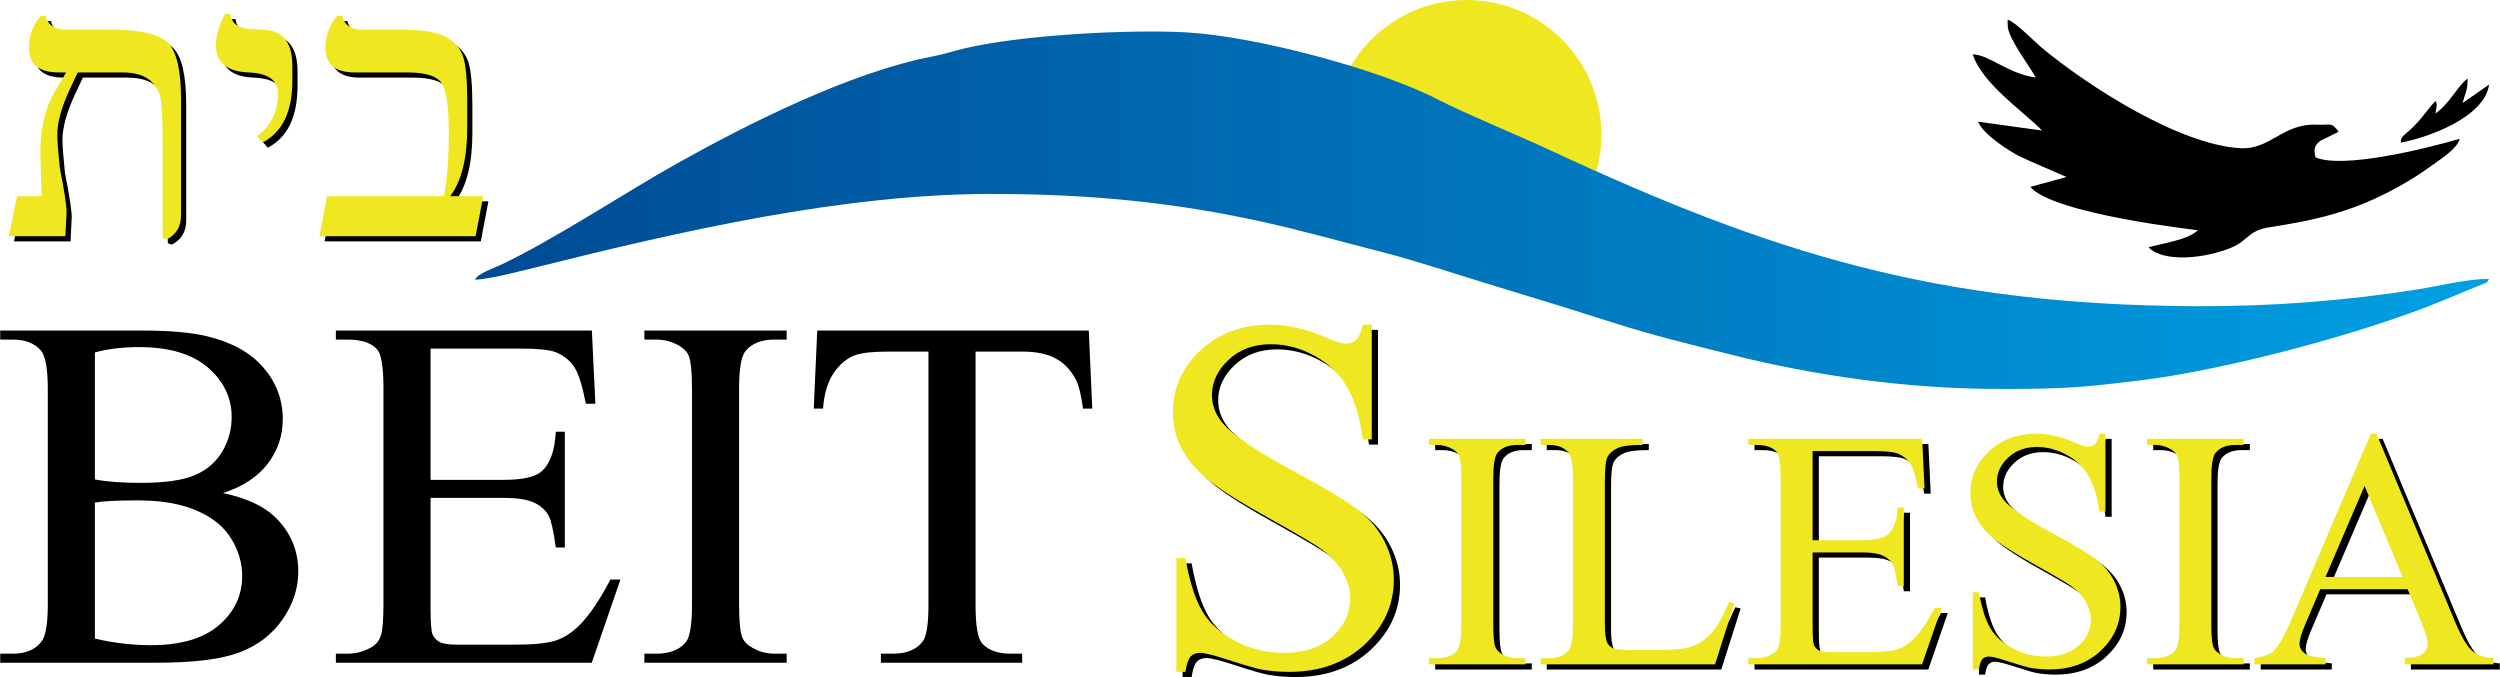 <?xml version="1.0" encoding="UTF-8"?>
<!DOCTYPE svg PUBLIC "-//W3C//DTD SVG 1.1//EN" "http://www.w3.org/Graphics/SVG/1.1/DTD/svg11.dtd">
<!-- Creator: CorelDRAW 2019 (64-Bit) -->
<svg xmlns="http://www.w3.org/2000/svg" xml:space="preserve" width="1141px" height="309px" version="1.1" style="shape-rendering:geometricPrecision; text-rendering:geometricPrecision; image-rendering:optimizeQuality; fill-rule:evenodd; clip-rule:evenodd"
viewBox="0 0 1144.292 309.941"
 xmlns:xlink="http://www.w3.org/1999/xlink"
 xmlns:xodm="http://www.corel.com/coreldraw/odm/2003">
 <defs>
  <style type="text/css">
   <![CDATA[
    .fil4 {fill:black}
    .fil1 {fill:#EFE720}
    .fil0 {fill:black;fill-rule:nonzero}
    .fil3 {fill:#EFE720;fill-rule:nonzero}
    .fil2 {fill:url(#id0)}
   ]]>
  </style>
  <linearGradient id="id0" gradientUnits="userSpaceOnUse" x1="217.339" y1="96.237" x2="1139.377" y2="96.237">
   <stop offset="0" style="stop-opacity:1; stop-color:#004A94"/>
   <stop offset="1" style="stop-opacity:1; stop-color:#00A0E3"/>
  </linearGradient>
 </defs>
 <g id="Vrstva_x0020_1">
  <path class="fil0" d="M630.737 151.001l0 52.522 -4.129 0c-1.338,-10.092 -3.746,-18.119 -7.225,-24.082 -3.478,-5.963 -8.447,-10.703 -14.908,-14.22 -6.421,-3.517 -13.073,-5.275 -19.953,-5.275 -7.798,0 -14.22,2.37 -19.303,7.11 -5.085,4.74 -7.646,10.167 -7.646,16.207 0,4.626 1.606,8.868 4.817,12.691 4.663,5.581 15.672,13.073 33.103,22.4 14.219,7.645 23.929,13.493 29.127,17.545 5.199,4.09 9.213,8.868 12.003,14.411 2.791,5.543 4.205,11.315 4.205,17.392 0,11.507 -4.473,21.407 -13.379,29.74 -8.945,8.333 -20.451,12.499 -34.479,12.499 -4.434,0 -8.563,-0.344 -12.462,-1.032 -2.331,-0.382 -7.109,-1.758 -14.411,-4.128 -7.262,-2.37 -11.888,-3.555 -13.837,-3.555 -1.873,0 -3.364,0.574 -4.434,1.682 -1.07,1.147 -1.873,3.479 -2.408,7.033l-4.128 0 0 -52.062 4.128 0c1.949,10.894 4.549,19.074 7.836,24.464 3.287,5.428 8.333,9.939 15.099,13.494 6.766,3.592 14.181,5.389 22.247,5.389 9.327,0 16.742,-2.485 22.132,-7.415 5.428,-4.97 8.142,-10.818 8.142,-17.546 0,-3.746 -1.032,-7.53 -3.058,-11.353 -2.064,-3.822 -5.237,-7.377 -9.556,-10.703 -2.905,-2.255 -10.894,-6.995 -23.929,-14.258 -13.035,-7.225 -22.323,-13.035 -27.828,-17.354 -5.504,-4.32 -9.709,-9.136 -12.538,-14.335 -2.866,-5.237 -4.281,-11.008 -4.281,-17.277 0,-10.895 4.205,-20.298 12.576,-28.172 8.371,-7.875 19.074,-11.812 31.995,-11.812 8.103,0 16.666,1.988 25.725,5.925 4.205,1.873 7.148,2.791 8.869,2.791 1.949,0 3.554,-0.574 4.777,-1.721 1.224,-1.185 2.218,-3.478 2.982,-6.995l4.129 0z"/>
  <path id="1" class="fil0" d="M701.142 303.698l0 2.803 -44.227 0 0 -2.803 3.659 0c4.283,0 7.372,-1.246 9.318,-3.712 1.22,-1.635 1.817,-5.528 1.817,-11.705l0 -66.807c0,-5.217 -0.337,-8.669 -0.986,-10.33 -0.519,-1.272 -1.558,-2.362 -3.141,-3.271 -2.232,-1.22 -4.568,-1.817 -7.008,-1.817l-3.659 0 0 -2.803 44.227 0 0 2.803 -3.712 0c-4.204,0 -7.267,1.246 -9.188,3.712 -1.272,1.635 -1.895,5.528 -1.895,11.706l0 66.807c0,5.217 0.338,8.669 0.987,10.33 0.493,1.272 1.557,2.362 3.192,3.27 2.18,1.22 4.464,1.817 6.904,1.817l3.712 0z"/>
  <path id="2" class="fil0" d="M794.267 278.003l2.492 0.545 -8.877 27.953 -79.888 0 0 -2.803 3.867 0c4.36,0 7.475,-1.401 9.344,-4.23 1.064,-1.61 1.583,-5.347 1.583,-11.187l0 -66.807c0,-6.437 -0.701,-10.46 -2.129,-12.069 -1.972,-2.232 -4.905,-3.349 -8.798,-3.349l-3.867 0 0 -2.803 46.718 0 0 2.803c-5.476,-0.051 -9.318,0.441 -11.55,1.506 -2.206,1.038 -3.711,2.388 -4.516,3.971 -0.804,1.609 -1.22,5.451 -1.22,11.498l0 65.094c0,4.231 0.416,7.112 1.22,8.695 0.597,1.09 1.557,1.869 2.829,2.388 1.246,0.493 5.217,0.752 11.888,0.752l7.526 0c7.943,0 13.497,-0.57 16.689,-1.738 3.193,-1.168 6.126,-3.244 8.773,-6.203 2.621,-2.959 5.269,-7.631 7.916,-14.016z"/>
  <path id="3" class="fil0" d="M832.551 208.859l0 40.801 22.736 0c5.891,0 9.811,-0.882 11.783,-2.647 2.648,-2.336 4.101,-6.437 4.412,-12.302l2.803 0 0 35.973 -2.803 0c-0.7,-5.035 -1.427,-8.28 -2.128,-9.708 -0.908,-1.764 -2.414,-3.166 -4.49,-4.178 -2.076,-1.012 -5.269,-1.531 -9.577,-1.531l-22.736 0 0 34.052c0,4.568 0.207,7.345 0.596,8.332 0.416,0.986 1.116,1.791 2.128,2.362 1.013,0.597 2.959,0.882 5.788,0.882l17.468 0c5.814,0 10.045,-0.415 12.692,-1.22 2.621,-0.804 5.165,-2.414 7.579,-4.802 3.14,-3.14 6.358,-7.89 9.655,-14.223l3.114 0 -8.902 25.851 -79.551 0 0 -2.803 3.659 0c2.44,0 4.75,-0.597 6.93,-1.765 1.635,-0.805 2.752,-2.024 3.322,-3.659 0.597,-1.636 0.883,-4.958 0.883,-9.993l0 -67.119c0,-6.54 -0.649,-10.563 -1.973,-12.069 -1.842,-2.024 -4.879,-3.037 -9.162,-3.037l-3.659 0 0 -2.803 79.577 0 1.09 22.736 -2.959 0c-1.064,-5.476 -2.232,-9.239 -3.53,-11.29 -1.297,-2.05 -3.218,-3.607 -5.736,-4.697 -2.024,-0.753 -5.606,-1.143 -10.719,-1.143l-28.29 0z"/>
  <path id="4" class="fil0" d="M966.606 200.918l0 35.661 -2.802 0c-0.909,-6.852 -2.544,-12.302 -4.906,-16.351 -2.362,-4.049 -5.736,-7.267 -10.122,-9.655 -4.361,-2.388 -8.877,-3.582 -13.549,-3.582 -5.295,0 -9.655,1.609 -13.107,4.827 -3.452,3.219 -5.191,6.904 -5.191,11.005 0,3.141 1.09,6.022 3.271,8.617 3.166,3.789 10.641,8.877 22.476,15.21 9.655,5.191 16.248,9.162 19.778,11.913 3.529,2.777 6.255,6.021 8.149,9.785 1.895,3.763 2.856,7.682 2.856,11.809 0,7.813 -3.037,14.535 -9.085,20.193 -6.073,5.658 -13.886,8.487 -23.411,8.487 -3.01,0 -5.814,-0.234 -8.461,-0.701 -1.583,-0.259 -4.827,-1.194 -9.785,-2.803 -4.931,-1.609 -8.072,-2.414 -9.396,-2.414 -1.271,0 -2.284,0.39 -3.011,1.143 -0.726,0.778 -1.271,2.361 -1.635,4.775l-2.803 0 0 -35.35 2.803 0c1.324,7.397 3.089,12.951 5.321,16.611 2.232,3.686 5.658,6.748 10.253,9.162 4.594,2.44 9.629,3.659 15.105,3.659 6.333,0 11.368,-1.686 15.028,-5.035 3.685,-3.374 5.528,-7.345 5.528,-11.913 0,-2.544 -0.7,-5.113 -2.076,-7.709 -1.402,-2.595 -3.556,-5.009 -6.489,-7.267 -1.972,-1.531 -7.397,-4.749 -16.247,-9.681 -8.851,-4.905 -15.158,-8.851 -18.895,-11.784 -3.738,-2.932 -6.593,-6.202 -8.514,-9.732 -1.946,-3.556 -2.907,-7.475 -2.907,-11.732 0,-7.397 2.855,-13.782 8.539,-19.128 5.685,-5.347 12.952,-8.02 21.724,-8.02 5.503,0 11.317,1.349 17.468,4.023 2.855,1.271 4.854,1.894 6.021,1.894 1.324,0 2.414,-0.389 3.245,-1.168 0.831,-0.805 1.505,-2.362 2.025,-4.749l2.802 0z"/>
  <path id="5" class="fil0" d="M1029.858 303.698l0 2.803 -44.227 0 0 -2.803 3.66 0c4.283,0 7.371,-1.246 9.318,-3.712 1.22,-1.635 1.817,-5.528 1.817,-11.705l0 -66.807c0,-5.217 -0.338,-8.669 -0.987,-10.33 -0.519,-1.272 -1.557,-2.362 -3.14,-3.271 -2.232,-1.22 -4.569,-1.817 -7.008,-1.817l-3.66 0 0 -2.803 44.227 0 0 2.803 -3.711 0c-4.205,0 -7.268,1.246 -9.188,3.712 -1.272,1.635 -1.895,5.528 -1.895,11.706l0 66.807c0,5.217 0.337,8.669 0.986,10.33 0.493,1.272 1.557,2.362 3.193,3.27 2.18,1.22 4.464,1.817 6.904,1.817l3.711 0z"/>
  <path id="6" class="fil0" d="M1104.945 272.085l-39.996 0 -6.904 16.17c-1.713,3.997 -2.596,7.008 -2.596,8.98 0,1.558 0.753,2.959 2.259,4.153 1.479,1.168 4.723,1.947 9.681,2.31l0 2.803 -32.548 0 0 -2.803c4.309,-0.753 7.086,-1.739 8.358,-2.959 2.595,-2.44 5.451,-7.397 8.591,-14.846l36.311 -84.975 2.569 0 35.895 85.884c2.881,6.903 5.503,11.368 7.865,13.444 2.362,2.051 5.632,3.193 9.862,3.452l0 2.803 -40.696 0 0 -2.803c4.1,-0.208 6.877,-0.882 8.331,-2.05 1.454,-1.168 2.154,-2.596 2.154,-4.283 0,-2.232 -1.012,-5.762 -3.036,-10.589l-6.1 -14.691zm-2.336 -5.606l-17.39 -41.657 -17.856 41.657 35.246 0z"/>
  <path class="fil0" d="M78.581 111.97l-1.864 -0.642 0 -43.353c0,-10.113 -0.306,-16.895 -0.886,-20.348 -0.611,-3.452 -2.322,-6.355 -5.102,-8.646 -2.78,-2.292 -7.027,-3.452 -12.71,-3.452l-20.164 0 -3.789 8.065c-3.697,8.066 -5.56,14.849 -5.56,20.378 0,2.628 0.367,7.669 1.13,15.154 2.231,11.335 3.269,18.27 3.086,20.807l-0.519 10.571 -25.878 0 3.758 -18.332 11.243 0 -0.519 -17.568c-0.428,-12.068 1.772,-22.18 6.568,-30.277l5.164 -8.798 -3.453 0c-9.074,0 -13.595,-3.759 -13.595,-11.244 0,-5.56 1.772,-10.449 5.316,-14.604l2.383 0c1.008,4.155 4.032,6.233 8.982,6.233l20.073 0c13.84,0 22.792,1.986 26.824,5.957 4.064,3.972 6.081,12.649 6.081,26.092l0 52.917c0,5.194 -2.2,8.89 -6.569,11.09z"/>
  <path id="1" class="fil0" d="M122.484 67.608l-2.505 -2.872c6.355,-4.705 9.532,-11.243 9.532,-19.645 0,-6.018 -4.491,-9.196 -13.443,-9.562 -9.99,-0.367 -14.97,-4.583 -14.97,-12.649 0,-4.216 1.405,-8.921 4.216,-14.115l2.383 0c0.611,4.094 3.33,6.354 8.188,6.782l8.188 0.55c8.035,0.581 12.037,6.111 12.037,16.529l0 6.721c0,14.116 -4.552,23.556 -13.626,28.261z"/>
  <path id="2" class="fil0" d="M220.007 110.504l-71.492 0 3.483 -18.332 53.496 0c1.498,-7.76 2.231,-17.353 2.231,-28.78 0,-10.999 -0.948,-18.392 -2.811,-22.181 -1.894,-3.788 -7.21,-5.682 -15.979,-5.682l-24.35 0c-8.891,0 -13.321,-3.759 -13.321,-11.244 0,-5.499 1.772,-10.388 5.316,-14.604l2.383 0c0.948,4.155 3.941,6.233 8.952,6.233l17.14 0c10.327,0 17.476,1.13 21.478,3.391 3.972,2.292 6.569,5.316 7.791,9.135 1.222,3.819 1.833,10.48 1.833,19.951l0 12.618c0,13.871 -2.597,24.228 -7.791,31.163l15.124 0 -3.483 18.332z"/>
  <circle class="fil1" cx="671.352" cy="61.668" r="61.668"/>
  <path class="fil2" d="M217.339 128.024c5.75,0.031 22.58,-4.306 28.987,-5.908 65.446,-16.361 139.472,-33.319 207.152,-33.328 45.173,-0.007 83.902,3.791 124.891,12.873 18.693,4.141 36.325,9.181 55.155,13.955 13.646,3.461 37.93,11.472 52.599,15.877 17.8,5.345 34.969,10.677 52.751,16.37 17.799,5.698 35.477,9.972 53.862,14.583 37.709,9.457 79.792,15.552 121.923,15.602 28.734,0.035 37.129,-0.473 65.17,-3.93 38.769,-4.778 99.595,-20.922 135.682,-35.432l18.162 -7.49c4.851,-2.096 4.529,-1.26 5.704,-3.434 -8.2,-0.447 -23.82,3.312 -32.366,4.667 -33.458,5.306 -67.792,7.945 -102.44,7.748 -118.005,-0.67 -193.072,-23.942 -295.447,-71.602 -13.977,-6.507 -39.473,-17.023 -50.551,-22.804 -27.106,-14.143 -84.388,-29.287 -115.796,-30.968 -26.397,-1.413 -75.123,1.148 -101.432,7.365 -5.193,1.226 -8.92,2.598 -14.573,3.677 -37.28,7.112 -84.235,30.687 -116.531,48.75 -23.925,13.382 -56.755,35.199 -81.594,46.887 -2.721,1.281 -10.118,3.758 -11.308,6.542z"/>
  <path class="fil3" d="M76.212 109.601l-1.864 -0.642 0 -43.353c0,-10.113 -0.305,-16.895 -0.886,-20.348 -0.611,-3.452 -2.322,-6.355 -5.102,-8.646 -2.78,-2.292 -7.027,-3.452 -12.71,-3.452l-20.164 0 -3.789 8.065c-3.697,8.066 -5.56,14.849 -5.56,20.378 0,2.628 0.367,7.669 1.13,15.154 2.231,11.335 3.269,18.27 3.086,20.807l-0.519 10.571 -25.878 0 3.758 -18.332 11.243 0 -0.519 -17.568c-0.428,-12.068 1.772,-22.18 6.568,-30.277l5.164 -8.798 -3.453 0c-9.074,0 -13.595,-3.759 -13.595,-11.244 0,-5.56 1.772,-10.449 5.316,-14.604l2.383 0c1.008,4.155 4.032,6.233 8.982,6.233l20.073 0c13.84,0 22.792,1.986 26.825,5.957 4.063,3.972 6.08,12.649 6.08,26.092l0 52.917c0,5.194 -2.2,8.89 -6.569,11.09z"/>
  <path id="1" class="fil3" d="M120.115 65.239l-2.505 -2.872c6.355,-4.705 9.532,-11.243 9.532,-19.645 0,-6.018 -4.491,-9.196 -13.443,-9.562 -9.99,-0.367 -14.97,-4.583 -14.97,-12.649 0,-4.216 1.405,-8.921 4.216,-14.115l2.383 0c0.611,4.094 3.33,6.354 8.188,6.782l8.188 0.55c8.035,0.581 12.037,6.111 12.037,16.529l0 6.721c0,14.116 -4.552,23.556 -13.626,28.261z"/>
  <path id="2" class="fil3" d="M217.638 108.135l-71.492 0 3.483 -18.332 53.496 0c1.498,-7.76 2.231,-17.353 2.231,-28.78 0,-10.999 -0.947,-18.392 -2.811,-22.181 -1.894,-3.788 -7.21,-5.682 -15.979,-5.682l-24.35 0c-8.891,0 -13.321,-3.759 -13.321,-11.244 0,-5.499 1.772,-10.388 5.316,-14.604l2.383 0c0.948,4.155 3.941,6.233 8.952,6.233l17.14 0c10.327,0 17.476,1.13 21.478,3.391 3.972,2.292 6.569,5.316 7.791,9.135 1.222,3.819 1.833,10.48 1.833,19.951l0 12.618c0,13.871 -2.597,24.228 -7.791,31.163l15.124 0 -3.483 18.332z"/>
  <path class="fil0" d="M101.985 225.711c10.512,2.255 18.386,5.81 23.623,10.78 7.225,6.88 10.856,15.29 10.856,25.228 0,7.569 -2.37,14.832 -7.148,21.75 -4.778,6.919 -11.315,11.965 -19.648,15.137 -8.295,3.173 -20.986,4.779 -38.072,4.779l-71.596 0 0 -4.129 5.658 0c6.307,0 10.817,-2.026 13.569,-6.039 1.72,-2.6 2.561,-8.181 2.561,-16.666l0 -98.392c0,-9.404 -1.07,-15.328 -3.21,-17.775 -2.906,-3.287 -7.187,-4.931 -12.92,-4.931l-5.658 0 0 -4.128 65.518 0c12.232,0 22.018,0.879 29.395,2.675 11.2,2.715 19.724,7.455 25.611,14.297 5.887,6.842 8.83,14.678 8.83,23.585 0,7.607 -2.293,14.411 -6.919,20.45 -4.625,6.001 -11.429,10.474 -20.45,13.379zm-58.637 -6.231c2.751,0.535 5.924,0.918 9.441,1.185 3.555,0.268 7.454,0.383 11.697,0.383 10.894,0 19.113,-1.186 24.579,-3.517 5.466,-2.332 9.671,-5.925 12.576,-10.78 2.867,-4.816 4.319,-10.091 4.319,-15.825 0,-8.868 -3.631,-16.398 -10.856,-22.667 -7.224,-6.231 -17.774,-9.366 -31.612,-9.366 -7.454,0 -14.182,0.803 -20.144,2.447l0 58.14zm0 72.858c8.677,2.025 17.277,3.019 25.725,3.019 13.57,0 23.929,-3.058 31.039,-9.136 7.11,-6.078 10.664,-13.608 10.664,-22.552 0,-5.887 -1.643,-11.583 -4.969,-17.011 -3.287,-5.466 -8.562,-9.747 -15.787,-12.882 -7.224,-3.134 -16.207,-4.701 -26.872,-4.701 -4.625,0 -8.562,0.076 -11.85,0.229 -3.287,0.153 -5.924,0.421 -7.95,0.765l0 62.269z"/>
  <path id="1" class="fil0" d="M197.013 159.581l0 60.09 33.485 0c8.677,0 14.449,-1.299 17.354,-3.898 3.899,-3.441 6.039,-9.48 6.498,-18.119l4.129 0 0 52.98 -4.129 0c-1.032,-7.416 -2.102,-12.194 -3.134,-14.296 -1.338,-2.6 -3.555,-4.664 -6.613,-6.154 -3.058,-1.492 -7.76,-2.256 -14.105,-2.256l-33.485 0 0 50.152c0,6.727 0.305,10.817 0.878,12.27 0.612,1.452 1.645,2.637 3.135,3.478 1.491,0.879 4.358,1.3 8.524,1.3l25.726 0c8.562,0 14.793,-0.611 18.692,-1.796 3.861,-1.185 7.607,-3.556 11.162,-7.072 4.625,-4.626 9.365,-11.621 14.219,-20.948l4.588 0 -13.112 38.073 -117.16 0 0 -4.129 5.39 0c3.593,0 6.995,-0.879 10.206,-2.599 2.408,-1.185 4.052,-2.981 4.893,-5.39 0.879,-2.408 1.299,-7.301 1.299,-14.716l0 -98.851c0,-9.633 -0.955,-15.557 -2.904,-17.774 -2.715,-2.982 -7.187,-4.473 -13.494,-4.473l-5.39 0 0 -4.128 117.199 0 1.605 33.485 -4.358 0c-1.567,-8.066 -3.287,-13.608 -5.198,-16.628 -1.911,-3.019 -4.74,-5.313 -8.448,-6.919 -2.982,-1.108 -8.257,-1.682 -15.787,-1.682l-41.665 0z"/>
  <path id="2" class="fil0" d="M360.043 299.256l0 4.129 -65.136 0 0 -4.129 5.39 0c6.307,0 10.856,-1.835 13.723,-5.466 1.796,-2.408 2.676,-8.142 2.676,-17.239l0 -98.392c0,-7.683 -0.497,-12.767 -1.453,-15.214 -0.765,-1.873 -2.293,-3.478 -4.625,-4.816 -3.288,-1.797 -6.728,-2.676 -10.321,-2.676l-5.39 0 0 -4.128 65.136 0 0 4.128 -5.466 0c-6.193,0 -10.703,1.835 -13.532,5.466 -1.873,2.409 -2.79,8.142 -2.79,17.24l0 98.392c0,7.683 0.497,12.767 1.452,15.213 0.727,1.873 2.294,3.478 4.702,4.816 3.211,1.797 6.575,2.676 10.168,2.676l5.466 0z"/>
  <path id="3" class="fil0" d="M498.342 151.325l1.605 35.74 -4.243 0c-0.841,-6.269 -1.949,-10.779 -3.363,-13.455 -2.332,-4.319 -5.39,-7.53 -9.251,-9.556 -3.861,-2.064 -8.907,-3.096 -15.175,-3.096l-21.407 0 0 116.051c0,9.365 0.994,15.214 3.02,17.545 2.829,3.135 7.187,4.702 13.073,4.702l5.237 0 0 4.129 -64.677 0 0 -4.129 5.466 0c6.499,0 11.085,-1.949 13.838,-5.848 1.643,-2.408 2.484,-7.875 2.484,-16.399l0 -116.051 -18.233 0c-7.11,0 -12.156,0.535 -15.137,1.567 -3.899,1.414 -7.187,4.128 -9.977,8.18 -2.752,4.014 -4.396,9.48 -4.931,16.36l-4.243 0 1.606 -35.74 124.308 0z"/>
  <path class="fil3" d="M627.894 148.632l0 52.522 -4.129 0c-1.337,-10.092 -3.746,-18.119 -7.224,-24.082 -3.479,-5.963 -8.448,-10.703 -14.908,-14.22 -6.422,-3.517 -13.073,-5.275 -19.954,-5.275 -7.798,0 -14.219,2.37 -19.303,7.11 -5.084,4.74 -7.645,10.168 -7.645,16.207 0,4.626 1.605,8.869 4.816,12.691 4.663,5.581 15.672,13.073 33.103,22.4 14.22,7.645 23.929,13.493 29.128,17.545 5.198,4.09 9.212,8.868 12.002,14.411 2.791,5.543 4.205,11.315 4.205,17.392 0,11.507 -4.472,21.407 -13.379,29.74 -8.945,8.333 -20.45,12.499 -34.479,12.499 -4.434,0 -8.562,-0.344 -12.461,-1.031 -2.332,-0.383 -7.11,-1.759 -14.411,-4.129 -7.263,-2.37 -11.888,-3.555 -13.838,-3.555 -1.873,0 -3.363,0.574 -4.434,1.682 -1.07,1.147 -1.873,3.479 -2.408,7.033l-4.128 0 0 -52.062 4.128 0c1.95,10.894 4.549,19.074 7.836,24.464 3.288,5.428 8.333,9.939 15.099,13.494 6.766,3.592 14.182,5.389 22.247,5.389 9.327,0 16.743,-2.485 22.133,-7.415 5.427,-4.97 8.142,-10.818 8.142,-17.546 0,-3.746 -1.033,-7.53 -3.059,-11.353 -2.063,-3.822 -5.237,-7.377 -9.556,-10.703 -2.905,-2.255 -10.894,-6.995 -23.929,-14.258 -13.034,-7.225 -22.323,-13.035 -27.828,-17.354 -5.504,-4.32 -9.709,-9.136 -12.538,-14.335 -2.866,-5.236 -4.281,-11.008 -4.281,-17.277 0,-10.895 4.205,-20.298 12.576,-28.172 8.372,-7.874 19.075,-11.812 31.995,-11.812 8.103,0 16.666,1.988 25.725,5.925 4.205,1.873 7.148,2.791 8.869,2.791 1.949,0 3.555,-0.574 4.778,-1.721 1.223,-1.185 2.217,-3.478 2.981,-6.995l4.129 0z"/>
  <path id="1" class="fil3" d="M698.299 301.329l0 2.803 -44.227 0 0 -2.803 3.66 0c4.282,0 7.371,-1.246 9.317,-3.711 1.22,-1.636 1.817,-5.529 1.817,-11.706l0 -66.807c0,-5.217 -0.337,-8.669 -0.986,-10.33 -0.519,-1.272 -1.558,-2.362 -3.14,-3.271 -2.233,-1.22 -4.569,-1.817 -7.008,-1.817l-3.66 0 0 -2.803 44.227 0 0 2.803 -3.712 0c-4.204,0 -7.267,1.246 -9.188,3.712 -1.271,1.635 -1.894,5.528 -1.894,11.706l0 66.807c0,5.217 0.337,8.669 0.986,10.33 0.493,1.272 1.557,2.362 3.193,3.27 2.179,1.22 4.464,1.817 6.903,1.817l3.712 0z"/>
  <path id="2" class="fil3" d="M791.424 275.634l2.492 0.545 -8.877 27.953 -79.888 0 0 -2.803 3.867 0c4.36,0 7.475,-1.401 9.344,-4.23 1.064,-1.61 1.583,-5.347 1.583,-11.187l0 -66.807c0,-6.437 -0.701,-10.46 -2.128,-12.069 -1.973,-2.232 -4.906,-3.349 -8.799,-3.349l-3.867 0 0 -2.803 46.718 0 0 2.803c-5.476,-0.051 -9.317,0.441 -11.55,1.506 -2.206,1.038 -3.711,2.388 -4.516,3.971 -0.804,1.609 -1.219,5.451 -1.219,11.498l0 65.094c0,4.231 0.415,7.112 1.219,8.695 0.597,1.09 1.558,1.869 2.829,2.388 1.246,0.493 5.217,0.752 11.888,0.752l7.527 0c7.942,0 13.496,-0.57 16.689,-1.738 3.192,-1.168 6.125,-3.244 8.772,-6.203 2.621,-2.959 5.269,-7.631 7.916,-14.016z"/>
  <path id="3" class="fil3" d="M829.708 206.49l0 40.801 22.736 0c5.892,0 9.811,-0.882 11.783,-2.647 2.648,-2.336 4.101,-6.437 4.413,-12.302l2.803 0 0 35.973 -2.803 0c-0.701,-5.035 -1.428,-8.28 -2.129,-9.708 -0.908,-1.764 -2.414,-3.166 -4.49,-4.178 -2.076,-1.012 -5.268,-1.531 -9.577,-1.531l-22.736 0 0 34.052c0,4.568 0.207,7.345 0.596,8.332 0.416,0.986 1.117,1.791 2.129,2.362 1.012,0.597 2.958,0.882 5.787,0.882l17.468 0c5.814,0 10.045,-0.415 12.692,-1.22 2.622,-0.804 5.165,-2.414 7.579,-4.802 3.141,-3.14 6.359,-7.89 9.655,-14.223l3.115 0 -8.903 25.851 -79.551 0 0 -2.803 3.66 0c2.439,0 4.749,-0.597 6.929,-1.765 1.636,-0.805 2.752,-2.024 3.323,-3.659 0.597,-1.636 0.882,-4.958 0.882,-9.993l0 -67.119c0,-6.54 -0.649,-10.563 -1.973,-12.069 -1.842,-2.024 -4.879,-3.037 -9.161,-3.037l-3.66 0 0 -2.803 79.577 0 1.09 22.736 -2.959 0c-1.064,-5.476 -2.232,-9.239 -3.529,-11.29 -1.298,-2.05 -3.219,-3.607 -5.737,-4.697 -2.024,-0.753 -5.606,-1.143 -10.719,-1.143l-28.29 0z"/>
  <path id="4" class="fil3" d="M963.764 198.549l0 35.661 -2.803 0c-0.909,-6.852 -2.544,-12.302 -4.906,-16.351 -2.362,-4.049 -5.736,-7.267 -10.122,-9.655 -4.36,-2.388 -8.877,-3.582 -13.548,-3.582 -5.295,0 -9.656,1.609 -13.107,4.827 -3.453,3.219 -5.192,6.904 -5.192,11.005 0,3.141 1.09,6.022 3.271,8.617 3.166,3.789 10.641,8.877 22.477,15.21 9.655,5.191 16.247,9.162 19.777,11.913 3.53,2.777 6.255,6.021 8.15,9.785 1.894,3.763 2.855,7.682 2.855,11.809 0,7.813 -3.037,14.535 -9.084,20.193 -6.074,5.658 -13.886,8.487 -23.412,8.487 -3.01,0 -5.814,-0.234 -8.461,-0.701 -1.583,-0.259 -4.827,-1.194 -9.785,-2.803 -4.931,-1.609 -8.072,-2.414 -9.395,-2.414 -1.272,0 -2.284,0.39 -3.011,1.143 -0.727,0.778 -1.272,2.362 -1.635,4.775l-2.803 0 0 -35.35 2.803 0c1.323,7.397 3.088,12.951 5.32,16.611 2.232,3.686 5.658,6.748 10.253,9.162 4.594,2.44 9.629,3.659 15.105,3.659 6.333,0 11.368,-1.686 15.028,-5.035 3.685,-3.374 5.529,-7.345 5.529,-11.913 0,-2.544 -0.701,-5.113 -2.077,-7.709 -1.402,-2.595 -3.556,-5.009 -6.489,-7.267 -1.972,-1.531 -7.397,-4.749 -16.247,-9.681 -8.851,-4.905 -15.158,-8.851 -18.895,-11.783 -3.738,-2.933 -6.593,-6.203 -8.513,-9.733 -1.947,-3.556 -2.908,-7.475 -2.908,-11.732 0,-7.397 2.856,-13.782 8.54,-19.128 5.684,-5.347 12.951,-8.02 21.724,-8.02 5.502,0 11.316,1.349 17.467,4.023 2.855,1.271 4.854,1.894 6.022,1.894 1.323,0 2.414,-0.389 3.244,-1.168 0.831,-0.805 1.505,-2.362 2.025,-4.749l2.803 0z"/>
  <path id="5" class="fil3" d="M1027.016 301.329l0 2.803 -44.227 0 0 -2.803 3.659 0c4.283,0 7.371,-1.246 9.318,-3.711 1.22,-1.636 1.817,-5.529 1.817,-11.706l0 -66.807c0,-5.217 -0.338,-8.669 -0.987,-10.33 -0.518,-1.272 -1.557,-2.362 -3.14,-3.271 -2.232,-1.22 -4.568,-1.817 -7.008,-1.817l-3.659 0 0 -2.803 44.227 0 0 2.803 -3.712 0c-4.205,0 -7.267,1.246 -9.188,3.712 -1.272,1.635 -1.895,5.528 -1.895,11.706l0 66.807c0,5.217 0.338,8.669 0.987,10.33 0.492,1.272 1.557,2.362 3.192,3.27 2.18,1.22 4.464,1.817 6.904,1.817l3.712 0z"/>
  <path id="6" class="fil3" d="M1102.102 269.716l-39.996 0 -6.904 16.17c-1.713,3.997 -2.595,7.008 -2.595,8.98 0,1.558 0.753,2.959 2.258,4.153 1.479,1.168 4.724,1.947 9.681,2.31l0 2.803 -32.548 0 0 -2.803c4.309,-0.753 7.086,-1.739 8.358,-2.959 2.596,-2.44 5.451,-7.397 8.591,-14.846l36.311 -84.975 2.569 0 35.896 85.884c2.881,6.903 5.502,11.368 7.864,13.444 2.362,2.051 5.632,3.193 9.863,3.452l0 2.803 -40.697 0 0 -2.803c4.101,-0.208 6.878,-0.882 8.331,-2.05 1.454,-1.168 2.154,-2.596 2.154,-4.283 0,-2.232 -1.012,-5.762 -3.036,-10.589l-6.1 -14.691zm-2.336 -5.606l-17.389 -41.657 -17.857 41.657 35.246 0z"/>
  <g id="_2021577269648">
   <path class="fil4" d="M934.715 21.937c-3.322,-2.748 -12.111,-11.856 -15.658,-12.905 -0.086,0.301 -0.088,0.713 -0.087,0.933l0.118 2.748c1.223,6.292 9.769,17.283 12.735,22.735 -12.245,-1.473 -21.392,-10.49 -28.818,-10.561 4.349,13.626 24.273,26.985 31.745,34.861l-29.262 -4.027c2.133,5.82 14.875,13.85 18.956,15.818 6.815,3.285 14.054,6.162 21.502,9.473l-16.575 4.551c10.497,12.465 76.736,19.813 76.767,19.824 -4.869,4.5 -15.965,5.944 -22.653,7.811 6.739,7.126 26.058,5.168 38.052,0.108 7.668,-3.235 7.508,-7.776 17.327,-9.275 22.334,-3.409 39.257,-7.488 59.495,-18.803 6.008,-3.358 10.219,-6.124 15.655,-10.056 3.838,-2.775 10.939,-7.348 11.914,-11.626 -16.172,4.693 -53.308,13.798 -65.951,8.525 -0.958,-3.738 -0.616,-5.462 2.178,-7.608l8.363 -4.154c-3.276,-4.574 -3.805,-2.955 -10.006,-3.232 -15.564,-0.696 -21.311,11.565 -35.024,10.769 -27.897,-1.62 -69.181,-28.045 -90.773,-45.909z"/>
   <path class="fil4" d="M1127.248 47.18c1.17,-4.563 2.431,-5.97 2.293,-11.243 -5.003,3.968 -8.01,11.219 -14.657,16 0.187,-3.228 1.108,-3.607 -0.016,-5.68 -2.589,2.492 -5.144,6.392 -8.201,9.751 -5.617,6.172 -7.942,5.96 -7.658,9.279 12.257,-2.261 38.302,-11.519 40.392,-26.572l-12.153 8.465z"/>
  </g>
 </g>
</svg>
